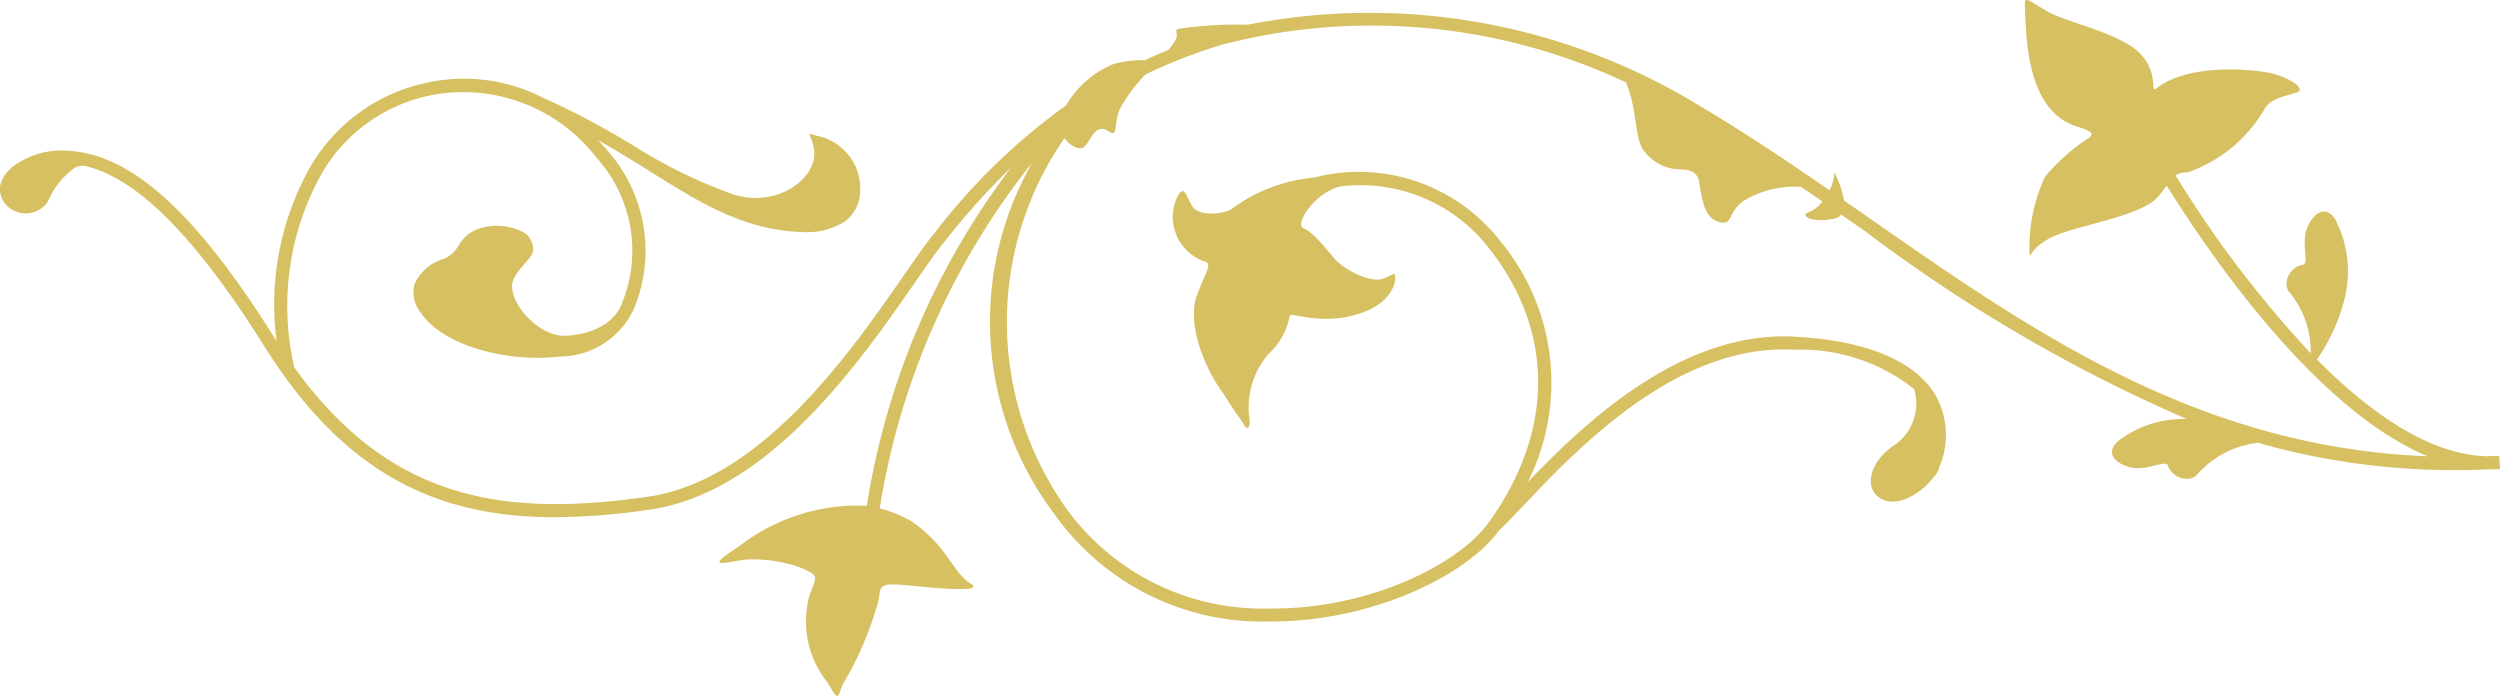 <svg xmlns="http://www.w3.org/2000/svg" width="83.888" height="23.351" viewBox="0 0 83.888 23.351">
  <path id="bg_sozai04" d="M83.888,15.739l-.025-.438h-.008l-.057,0c-.117.006-.228,0-.344.009-1.9-.044-3.892-1.416-5.707-3.247a6.264,6.264,0,0,0,.89-1.906,3.782,3.782,0,0,0-.285-2.809c-.363-.542-.81-.1-.963.378s.084,1.089-.1,1.152c-.514.082-.709.7-.453.945a3.122,3.122,0,0,1,.7,2.029A37.013,37.013,0,0,1,73,5.882a.742.742,0,0,1,.412-.1,4.8,4.8,0,0,0,2.558-2.094c.179-.381.74-.471,1.1-.583s-.314-.578-1.1-.693-2.614-.227-3.618.558c-.219.157.1-.494-.533-1.167S69.355.742,68.772.422s-.841-.587-.83-.3c.044,1.212.067,3.68,1.84,4.151.538.179.4.247.337.337a6.51,6.51,0,0,0-1.5,1.324A5.642,5.642,0,0,0,68.1,8.47c.067.314-.135,0,.628-.449s3.127-.727,3.7-1.437c.118-.146.2-.259.275-.355,2.021,3.234,5.371,7.681,8.762,9.082-7.677-.3-13.257-4.17-18.659-7.938l-.93-.647a3.185,3.185,0,0,0-.327-.941,1.385,1.385,0,0,1-.159.6c-1.411-.974-2.855-1.943-4.327-2.815A21.218,21.218,0,0,0,41.857.831a13.045,13.045,0,0,0-2.342.141c-.157.135.188.135-.311.7l-.01.009c-.266.108-.523.221-.773.337a3.724,3.724,0,0,0-1.043.126,3.248,3.248,0,0,0-1.6,1.387,20.957,20.957,0,0,0-4.423,4.294l-.05.062c-.265.328-.6.808-.985,1.364-1.784,2.57-4.77,6.872-8.589,7.418-4.748.678-8.615.171-11.856-4.342a9.118,9.118,0,0,1,.95-6.559A5.5,5.5,0,0,1,14.4,3.209,5.642,5.642,0,0,1,20.022,5.3a4.648,4.648,0,0,1,.852,4.866c-.1.309-.53,1.013-1.874,1.1-.981.061-2.12-1.306-1.742-1.95s.8-.722.569-1.222c0-.009-.006-.018-.01-.027l0,0h0a.6.6,0,0,0-.17-.224,1.927,1.927,0,0,0-1.617-.157,1.242,1.242,0,0,0-.636.545,1.069,1.069,0,0,1-.508.458,1.531,1.531,0,0,0-.979.855,1.06,1.06,0,0,0,.177.9c.769,1.2,3.031,1.725,4.689,1.519a2.746,2.746,0,0,0,2.51-1.629,5.07,5.07,0,0,0-.916-5.3c-.095-.118-.2-.22-.3-.331.692.388,1.3.77,1.871,1.127.45.282.872.543,1.29.782l.014.013.015,0a9.666,9.666,0,0,0,1.674.783,6.48,6.48,0,0,0,2.037.38,2.382,2.382,0,0,0,1.38-.354,1.291,1.291,0,0,0,.514-1,1.8,1.8,0,0,0-1.394-1.864c-.489-.126-.265-.14-.159.409.186.971-1.226,2.04-2.741,1.531A16.852,16.852,0,0,1,21.437,5s0,0,0,0A26.177,26.177,0,0,0,18.26,3.3l0,0A5.827,5.827,0,0,0,14.3,2.781a5.929,5.929,0,0,0-3.85,2.752,9.376,9.376,0,0,0-1.168,5.911c-.01-.016-.02-.029-.03-.045C6.614,7.186,4.471,5.206,2.32,5.061a2.75,2.75,0,0,0-1.866.51c-.607.5-.5.961-.3,1.241a.9.9,0,0,0,1.436-.02,2.769,2.769,0,0,1,.923-1.166.558.558,0,0,1,.407-.041c1.456.374,3.327,1.85,5.958,6.048,2.753,4.393,5.944,5.722,9.732,5.722A22.569,22.569,0,0,0,21.8,17.1c4.008-.573,7.062-4.973,8.887-7.6.381-.549.71-1.023.965-1.338L31.7,8.1a25.233,25.233,0,0,1,2.233-2.487,25.172,25.172,0,0,0-4.847,11.358,6.483,6.483,0,0,0-4.3,1.372c-1.22.772-.441.532.176.438a4.68,4.68,0,0,1,2.03.315c.386.223.473.158.189.819a3.271,3.271,0,0,0,.567,2.962c.378.6.327.633.527.094a11.212,11.212,0,0,0,1.207-2.835c.082-.506-.032-.6,1.2-.473s2.281.178,1.9-.074c-.63-.378-.761-1.246-2-2.1a4.4,4.4,0,0,0-1.062-.43,24.882,24.882,0,0,1,5.12-11.608,10.741,10.741,0,0,0,.752,11.815,8.547,8.547,0,0,0,7.222,3.588h.048c3.4,0,6.541-1.547,7.643-3.057.212-.2.476-.474.811-.828,1.8-1.9,5.157-5.447,9.067-5.233a6.13,6.13,0,0,1,4.046,1.318,1.69,1.69,0,0,1-.628,1.86c-.841.53-1.079,1.426-.53,1.792s1.43-.116,1.926-.84a.576.576,0,0,0,.067-.172,2.718,2.718,0,0,0-.135-2.463c-.483-.793-1.694-1.772-4.722-1.934-3.78-.2-7.012,2.869-8.943,4.881a7.426,7.426,0,0,0-.95-8.121A6.009,6.009,0,0,0,44.07,5.963h-.012a5.444,5.444,0,0,0-2.721,1.044c-.2.163-1.1.285-1.324-.081s-.265-.723-.489-.361A1.583,1.583,0,0,0,40.5,8.8c.1.183.041.143-.326,1.079s.224,2.464.9,3.36c.326.55.613.889.672,1.018.076.168.245.183.163-.346a2.74,2.74,0,0,1,.658-2.036,2.259,2.259,0,0,0,.706-1.262c.02-.183.9.305,2.179-.041s1.385-1.12,1.364-1.283.02-.1-.407.061S45.1,9.042,44.8,8.7s-.733-.916-1.059-1.038.386-1.224,1.252-1.408a5.45,5.45,0,0,1,4.972,2.079c2.2,2.782,2.194,6.133-.006,9.193-1.03,1.433-4.064,2.926-7.346,2.892a8.124,8.124,0,0,1-6.865-3.4,10.817,10.817,0,0,1-.031-12.379c.178.234.445.387.607.32.27-.112.378-.9.888-.545.355.245.1-.391.461-.923a5.067,5.067,0,0,1,.776-1A17.978,17.978,0,0,1,41,1.5,20.032,20.032,0,0,1,54.563,2.767c.364.873.292,1.782.539,2.2a1.523,1.523,0,0,0,1.286.717c.537.007.606.293.623.4.1.585.168,1.2.628,1.349.541.171.284-.257.854-.684a3.305,3.305,0,0,1,1.942-.478c.239.163.481.325.718.49a1.069,1.069,0,0,1-.443.351c-.355.113.081.387.839.226a.4.4,0,0,0,.235-.137l.771.536A52.672,52.672,0,0,0,73.374,14.06a3.594,3.594,0,0,0-2.316.751c-.475.447.037.815.53.888s1.061-.26,1.152-.091c.165.494.8.585,1.006.293a3.184,3.184,0,0,1,2.019-1.042,24.165,24.165,0,0,0,7.686.892l.059,0Q83.7,15.753,83.888,15.739Z" fill="#d6c061"/>
</svg>
